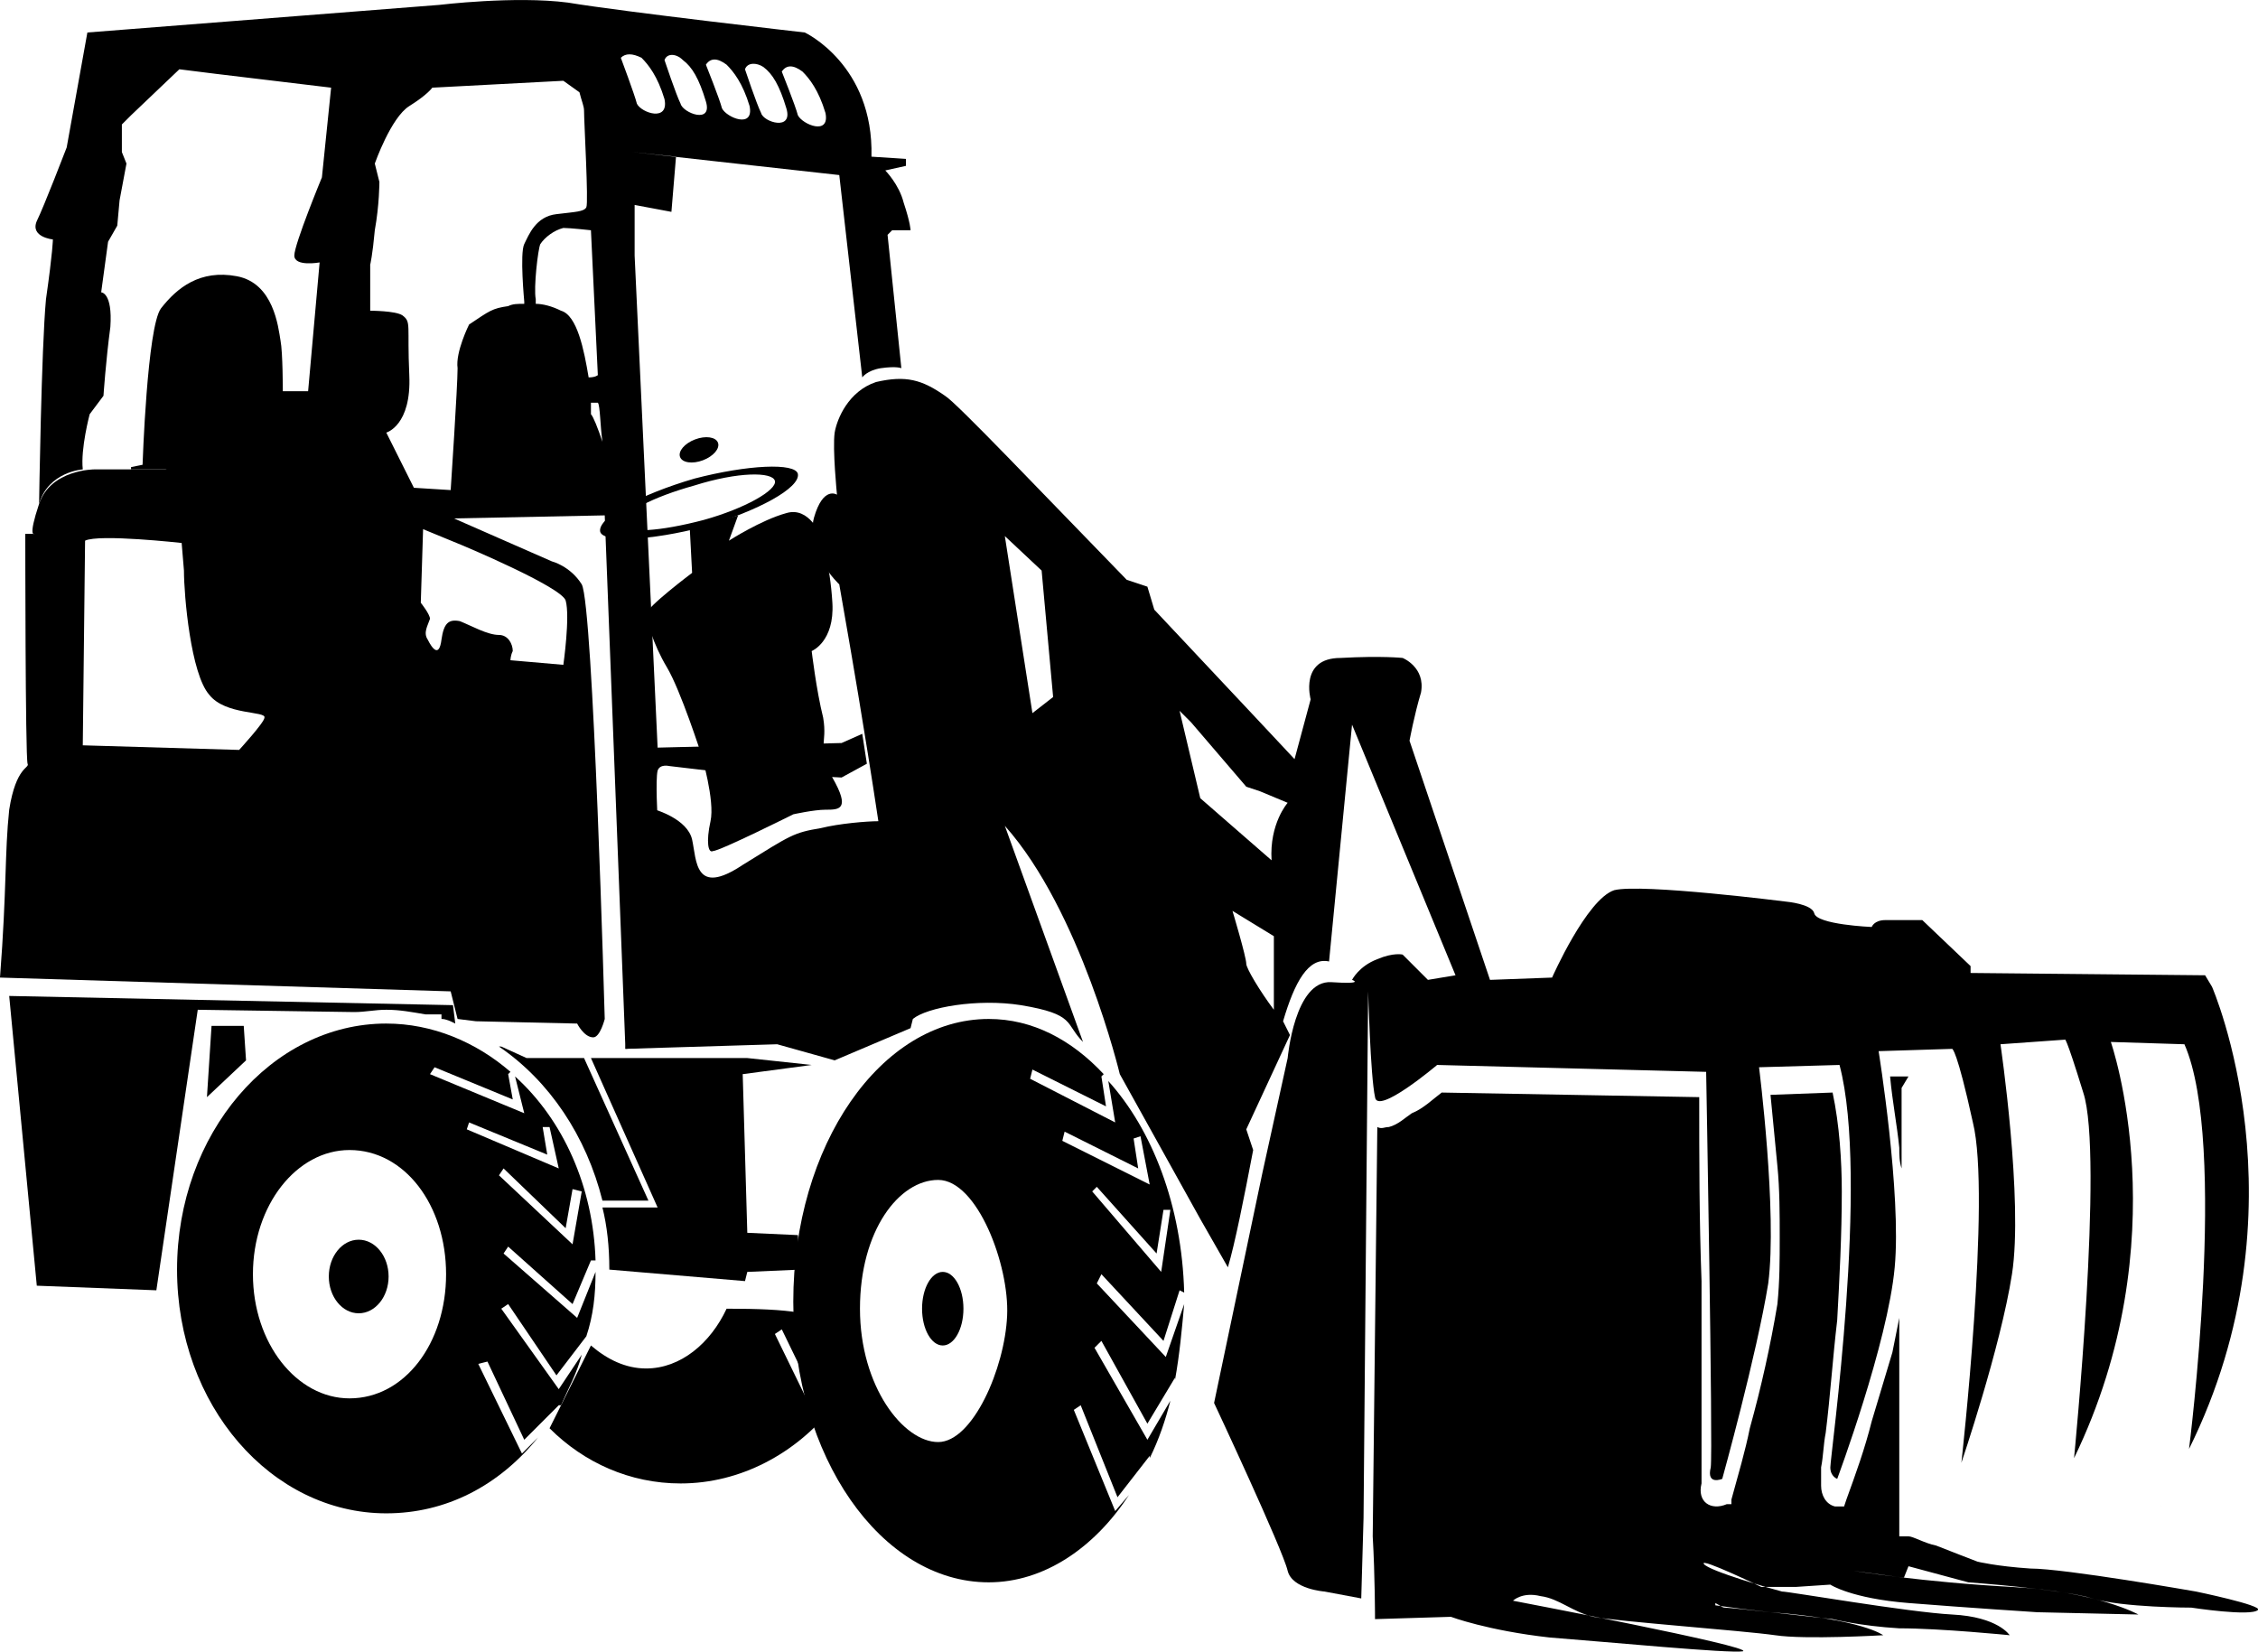 <?xml version="1.0" encoding="UTF-8"?>
<!DOCTYPE svg PUBLIC "-//W3C//DTD SVG 1.1//EN" "http://www.w3.org/Graphics/SVG/1.1/DTD/svg11.dtd">
<!-- Creator: CorelDRAW 2021 (64-Bit) -->
<svg xmlns="http://www.w3.org/2000/svg" xml:space="preserve" width="350px" height="256px" version="1.1" style="shape-rendering:geometricPrecision; text-rendering:geometricPrecision; image-rendering:optimizeQuality; fill-rule:evenodd; clip-rule:evenodd"
viewBox="0 0 9.82 7.18"
 xmlns:xlink="http://www.w3.org/1999/xlink"
 xmlns:xodm="http://www.corel.com/coreldraw/odm/2003">
 <defs>
  <style type="text/css">
   <![CDATA[
    .fil0 {fill:black}
   ]]>
  </style>
 </defs>
 <g id="Слой_x0020_1">
  <path class="fil0" d="M0 4.25l1.96 0.06 0.03 0.12 0.08 0.01 0.44 0.01c0,0 0.03,0.06 0.07,0.06 0.03,0 0.05,-0.08 0.05,-0.08 0,0 -0.05,-1.8 -0.1,-1.89 -0.05,-0.08 -0.13,-0.1 -0.13,-0.1l-0.98 -0.43c0,0 -0.13,-0.01 -0.2,0.01 -0.07,0.02 -0.19,0.02 -0.19,0.02l-0.62 0c0,0 -0.19,0 -0.24,0.15 -0.05,0.15 -0.02,0.13 -0.02,0.13l-0.04 0c0,0 0,0.97 0.01,1 0.01,0.02 -0.05,0.01 -0.08,0.2 -0.02,0.19 -0.01,0.34 -0.04,0.73zm1.84 -1.95l-0.01 0.32c0,0 0.04,0.05 0.04,0.07 -0.01,0.03 -0.03,0.06 -0.01,0.09 0.02,0.04 0.05,0.08 0.06,0 0.01,-0.07 0.03,-0.09 0.08,-0.08 0.05,0.02 0.12,0.06 0.17,0.06 0.04,0 0.06,0.04 0.06,0.07 -0.01,0.02 -0.01,0.04 -0.01,0.04l0.23 0.02c0,0 0.03,-0.21 0.01,-0.28 -0.02,-0.06 -0.45,-0.24 -0.45,-0.24l-0.17 -0.07zm-1.47 0.05l-0.01 0.89 0.68 0.02c0,0 0.11,-0.12 0.11,-0.14 0.01,-0.03 -0.17,-0.01 -0.24,-0.1 -0.08,-0.09 -0.11,-0.43 -0.11,-0.54 -0.01,-0.12 -0.01,-0.12 -0.01,-0.12l0 0c0,0 -0.36,-0.04 -0.42,-0.01z"/>
  <path class="fil0" d="M0.17 2.19c0,0 0.01,-0.68 0.03,-0.89 0.03,-0.21 0.03,-0.26 0.03,-0.26 0,0 -0.1,-0.01 -0.07,-0.08 0.03,-0.06 0.13,-0.32 0.13,-0.32l0.09 -0.5 1.53 -0.12c0,0 0.33,-0.04 0.56,-0.01 0.24,0.04 1.03,0.13 1.03,0.13 0,0 0.3,0.14 0.29,0.54 -0.01,0.4 0,0 0,0l0.15 0.01 0 0.03 -0.09 0.02c0,0 0.06,0.06 0.08,0.14 0.03,0.09 0.03,0.12 0.03,0.12l-0.08 0 -0.02 0.02 0.06 0.58c0,0 -0.02,-0.01 -0.09,0 -0.06,0.01 -0.08,0.04 -0.08,0.04l-0.1 -0.88 -0.9 -0.1 0.19 0.02 -0.02 0.24 -0.16 -0.03 0 0.22 0.1 2.14 0.8 -0.02 0.09 -0.04 0.02 0.13 -0.11 0.06 -0.58 -0.03 -0.17 -0.02c0,0 -0.04,-0.01 -0.05,0.02 -0.01,0.04 0,0.21 0,0.21l0.01 0.99 -0.15 0.01 -0.09 -2.32 -0.99 0.02 -0.92 -0.22 -0.15 0 0 -0.01 0.05 -0.01c0,0 0.02,-0.6 0.08,-0.68 0.07,-0.09 0.17,-0.17 0.33,-0.14 0.16,0.03 0.18,0.22 0.19,0.28 0.01,0.05 0.01,0.22 0.01,0.22l0.11 0 0.05 -0.56c0,0 -0.11,0.02 -0.11,-0.03 0,-0.05 0.12,-0.34 0.12,-0.34l0.04 -0.39 -0.5 -0.06 -0.16 -0.02 -0.21 0.2 -0.04 0.04 0 0.12 0.02 0.05 -0.03 0.16 -0.01 0.11 -0.04 0.07 -0.03 0.22c0,0 0.05,0 0.04,0.15 -0.02,0.15 -0.03,0.3 -0.03,0.3l-0.06 0.08c0,0 -0.04,0.15 -0.03,0.24 0.02,0.1 0,0 0,0 0,0 -0.15,0.01 -0.19,0.15zm2.45 -0.27c-0.01,-0.07 -0.01,-0.16 -0.02,-0.17 -0.01,0 -0.02,0 -0.03,0 0,0.03 0,0.04 0,0.05 0.01,0.01 0.03,0.06 0.05,0.12zm-0.34 -0.6c0,-0.01 0,-0.01 0,-0.01 0,0 -0.02,-0.21 0,-0.25 0.02,-0.04 0.05,-0.12 0.14,-0.13 0.08,-0.01 0.12,-0.01 0.13,-0.03 0.01,-0.02 -0.01,-0.37 -0.01,-0.42 0,-0.02 -0.01,-0.04 -0.02,-0.08l-0.07 -0.05 -0.57 0.03c0,0 -0.02,0.03 -0.1,0.08 -0.08,0.05 -0.15,0.25 -0.15,0.25l0.02 0.08c0,0 0,0.1 -0.02,0.21 -0.01,0.11 -0.02,0.15 -0.02,0.15l0 0.2c0,0 0.11,0 0.14,0.02 0.04,0.03 0.02,0.04 0.03,0.26 0.01,0.22 -0.1,0.25 -0.1,0.25l0.12 0.24 0.16 0.01c0,0 0.03,-0.45 0.03,-0.53 -0.01,-0.07 0.05,-0.19 0.05,-0.19 0.09,-0.06 0.1,-0.07 0.17,-0.08 0.02,-0.01 0.04,-0.01 0.07,-0.01zm0.28 0.32c-0.02,-0.12 -0.05,-0.27 -0.12,-0.29 -0.04,-0.02 -0.08,-0.03 -0.11,-0.03 0,-0.01 0,-0.02 0,-0.02 -0.01,-0.05 0.01,-0.22 0.02,-0.24 0.02,-0.03 0.06,-0.06 0.1,-0.07 0.03,0 0.12,0.01 0.12,0.01l0.03 0.63c0,0 -0.01,0.01 -0.04,0.01zm0.84 -1.33c0,0 0.06,0.15 0.07,0.19 0.02,0.04 0.14,0.09 0.12,-0.01 -0.03,-0.1 -0.07,-0.15 -0.1,-0.18 -0.04,-0.03 -0.07,-0.03 -0.09,0zm-0.16 -0.01c0,0 0.05,0.15 0.07,0.19 0.01,0.04 0.14,0.08 0.11,-0.02 -0.03,-0.1 -0.06,-0.15 -0.1,-0.18 -0.03,-0.02 -0.07,-0.02 -0.08,0.01zm-0.17 -0.02c0,0 0.06,0.15 0.07,0.19 0.02,0.04 0.14,0.09 0.12,-0.01 -0.03,-0.1 -0.07,-0.15 -0.1,-0.18 -0.04,-0.03 -0.07,-0.03 -0.09,0zm-0.18 -0.02c0,0 0.05,0.15 0.07,0.19 0.01,0.04 0.14,0.09 0.11,-0.01 -0.03,-0.1 -0.06,-0.15 -0.1,-0.18 -0.03,-0.03 -0.07,-0.03 -0.08,0zm-0.19 -0.01c0,0 0.06,0.16 0.07,0.2 0.02,0.04 0.14,0.08 0.12,-0.02 -0.03,-0.1 -0.07,-0.15 -0.1,-0.18 -0.04,-0.02 -0.07,-0.02 -0.09,0z"/>
  <path class="fil0" d="M0.04 4.33l0.12 1.26 0.52 0.02 0.18 -1.22 0.68 0.01c0.05,0 0.09,-0.01 0.14,-0.01 0.06,0 0.11,0.01 0.17,0.02l0.07 0 0 0.02c0.02,0 0.04,0.01 0.06,0.02l-0.01 -0.08 -1.93 -0.04zm2.58 0.89l0.2 0 -0.28 -0.62 0.02 0 -0.27 0 -0.11 -0.05 -0.01 0c0.22,0.15 0.38,0.39 0.45,0.67zm0.03 0.3l0.59 0.05 0.01 -0.04 0.23 -0.01 -0.01 -0.15 -0.22 -0.01 -0.02 -0.69 0.3 -0.04 -0.28 -0.03 -0.68 0 0.29 0.65 -0.24 0c0.02,0.08 0.03,0.17 0.03,0.27l0 0z"/>
  <g>
   <path class="fil0" d="M3.96 4.47c0,0 0,0 0,0l0.01 -0.04c0.06,-0.05 0.28,-0.09 0.47,-0.06 0.24,0.04 0.19,0.08 0.27,0.16l-0.34 -0.94c0.33,0.37 0.5,1.08 0.5,1.08l0.35 0.63 0 0 0.12 0.21c0.03,-0.1 0.07,-0.3 0.11,-0.51l-0.03 -0.09 0.19 -0.41c0,0 -0.01,-0.02 -0.03,-0.06 0.05,-0.17 0.11,-0.28 0.2,-0.26l0.1 -1.03 0.45 1.09 -0.12 0.02 -0.11 -0.11c0,0 -0.04,-0.01 -0.11,0.02 -0.08,0.03 -0.11,0.09 -0.11,0.09 0,0 0.06,0.02 -0.09,0.01 -0.16,-0.01 -0.19,0.33 -0.19,0.33l-0.11 0.5 0 0 0 0 -0.21 1c0,0 0.3,0.64 0.32,0.73 0.02,0.08 0.16,0.09 0.16,0.09l0.16 0.03 0.01 -0.35 0.02 -2.29c0,0 0.01,0.37 0.03,0.46 0.01,0.08 0.27,-0.14 0.27,-0.14l1.17 0.03c0,0 0.03,1.65 0.02,1.72 -0.02,0.08 0.05,0.05 0.05,0.05 0,0 0.15,-0.54 0.2,-0.85 0.04,-0.31 -0.04,-0.94 -0.04,-0.94l0.35 -0.01c0,0 -0.13,-0.48 0,0 0.13,0.49 -0.04,1.7 -0.04,1.75 0,0.04 0.03,0.05 0.03,0.05 0,0 0.22,-0.59 0.25,-0.92 0.03,-0.32 -0.07,-0.94 -0.07,-0.94l0.32 -0.01c0,0 0.02,0 0.09,0.32 0.08,0.32 -0.05,1.48 -0.05,1.48 0,0 0.17,-0.5 0.22,-0.82 0.05,-0.32 -0.05,-1 -0.05,-1l0.28 -0.02c0,0 0,-0.03 0.08,0.23 0.09,0.27 -0.04,1.59 -0.04,1.59 0,0 -0.45,0.94 0,0 0.46,-0.95 0.16,-1.81 0.16,-1.81l0.32 0.01c0,0 -0.19,-0.44 0,0 0.19,0.43 0.02,1.76 0.02,1.76 0,0 -0.51,1.05 0,0 0.52,-1.05 0.1,-2.01 0.1,-2.01l-0.03 -0.05 -1.02 -0.01 0 -0.03 -0.21 -0.2c0,0 -0.11,0 -0.16,0 -0.05,0 -0.06,0.03 -0.06,0.03 0,0 -0.24,-0.01 -0.25,-0.06 -0.01,-0.04 -0.12,-0.05 -0.12,-0.05 0,0 -0.63,-0.08 -0.75,-0.05 -0.12,0.04 -0.27,0.38 -0.27,0.38l-0.27 0.01 -0.35 -1.04c0,0 0.02,-0.11 0.05,-0.21 0.02,-0.11 -0.08,-0.15 -0.08,-0.15 0,0 -0.09,-0.01 -0.27,0 -0.18,0 -0.13,0.18 -0.13,0.18l-0.07 0.26c0,0 -0.29,-0.31 -0.61,-0.65l-0.03 -0.1 -0.09 -0.03c-0.37,-0.38 -0.74,-0.77 -0.79,-0.8 -0.1,-0.07 -0.17,-0.09 -0.3,-0.06 -0.12,0.04 -0.17,0.16 -0.18,0.22 -0.01,0.07 0.01,0.27 0.01,0.27 0,0 -0.06,-0.04 -0.1,0.1 -0.04,0.15 0.11,0.29 0.11,0.29l0.04 0.23c0,0 0.07,0.4 0.13,0.8 -0.05,0 -0.17,0.01 -0.25,0.03 -0.12,0.02 -0.13,0.03 -0.34,0.16 -0.21,0.14 -0.2,-0.02 -0.22,-0.11 -0.02,-0.09 -0.16,-0.13 -0.16,-0.13l-0.04 0 -0.09 1.04 0.66 -0.02 0.25 0.07 0.33 -0.14zm1.58 -0.08c0,-0.01 0,-0.16 0,-0.32l-0.18 -0.11c0,0 0.06,0.2 0.06,0.23 0,0.02 0.06,0.12 0.12,0.2zm-0.01 -0.65c-0.01,-0.16 0.07,-0.25 0.07,-0.25l-0.12 -0.05 -0.06 -0.02 -0.24 -0.28 -0.05 -0.05 0.09 0.38 0.31 0.27zm-1 -1.26l-0.16 -0.15 0.12 0.77 0.09 -0.07 -0.05 -0.55zm-0.06 0.64l-0.75 -0.97c0,0 0.41,0.53 0.75,0.97l0 0 0 0zm1.02 1.98l0 0 0 0z"/>
  </g>
  <path class="fil0" d="M5.98 7.04c0,0 0.33,-0.01 0.33,-0.01 0,0 0.16,0.06 0.43,0.09 0.26,0.02 0.78,0.07 0.84,0.06 0.05,-0.02 -1,-0.22 -1,-0.22 0,0 0.04,-0.04 0.12,-0.02 0.08,0.01 0.14,0.07 0.23,0.09 0.1,0.02 0.65,0.06 0.79,0.08 0.13,0.02 0.47,0 0.47,0 0,0 -0.09,-0.07 -0.49,-0.1 -0.09,-0.01 -0.17,-0.02 -0.24,-0.03l0 -0.01c0.02,0.01 0.03,0.02 0.04,0.02 0.03,0 0.47,0.05 0.47,0.05 0,0 0.12,0.03 0.29,0.04 0.18,0 0.48,0.03 0.48,0.03 0,0 -0.05,-0.08 -0.25,-0.09 -0.19,-0.01 -0.71,-0.1 -0.74,-0.1 -0.04,-0.01 -0.32,-0.09 -0.34,-0.12 -0.02,-0.03 0.25,0.1 0.25,0.1l0.15 0 0.15 -0.01c0,0 0.09,0.06 0.34,0.08 0.25,0.02 0.56,0.04 0.56,0.04l0.44 0.01c0,0 -0.18,-0.1 -0.55,-0.12 -0.38,-0.02 -0.69,-0.07 -0.69,-0.07l-0.14 -0.08 0.14 0.08 0.22 0.03 0.02 -0.05 0.26 0.07c0,0 0.41,0.03 0.54,0.07 0.13,0.04 0.43,0.04 0.43,0.04 0,0 0.26,0.04 0.29,0.01 0.02,-0.02 -0.27,-0.08 -0.27,-0.08 0,0 -0.57,-0.1 -0.72,-0.1 -0.15,-0.01 -0.23,-0.03 -0.23,-0.03 0,0 -0.13,-0.05 -0.18,-0.07 -0.05,-0.01 -0.1,-0.04 -0.12,-0.04l-0.04 0 0 -0.95c-0.01,0.05 -0.02,0.1 -0.03,0.15 -0.03,0.1 -0.06,0.2 -0.09,0.3 -0.03,0.12 -0.07,0.23 -0.11,0.34l-0.01 0.03 -0.04 0c-0.04,-0.01 -0.06,-0.05 -0.06,-0.09 0,-0.03 0,-0.06 0,-0.08 0.01,-0.05 0.01,-0.1 0.02,-0.15 0.02,-0.16 0.03,-0.32 0.05,-0.49 0.01,-0.18 0.02,-0.37 0.02,-0.56 0,-0.13 -0.01,-0.29 -0.04,-0.43l-0.27 0.01c0.01,0.1 0.02,0.21 0.03,0.31 0.01,0.1 0.01,0.21 0.01,0.31 0,0.1 0,0.19 -0.01,0.29 -0.03,0.18 -0.07,0.36 -0.12,0.54 -0.02,0.1 -0.05,0.2 -0.08,0.31l0 0.02 -0.02 0c-0.07,0.03 -0.13,-0.01 -0.11,-0.09 0,-0.02 0,-0.06 0,-0.09 0,-0.07 0,-0.14 0,-0.21 0,-0.19 0,-0.39 0,-0.58 -0.01,-0.27 -0.01,-0.53 -0.01,-0.8l-1.12 -0.02c-0.04,0.03 -0.08,0.07 -0.13,0.09 -0.03,0.02 -0.06,0.05 -0.1,0.06 -0.02,0 -0.03,0.01 -0.05,0l-0.02 1.78c0.01,0.17 0.01,0.36 0.01,0.36zm2.29 -1.96l0 -0.35 0.03 -0.05 -0.08 0c0.01,0.11 0.03,0.21 0.04,0.31 0,0.03 0,0.06 0.01,0.09z"/>
  <polygon class="fil0" points="0.92,4.46 0.9,4.77 1.07,4.61 1.06,4.46 "/>
  <path class="fil0" d="M1.68 4.45c0.2,0 0.39,0.08 0.54,0.21l-0.01 0.01 0.02 0.11 -0.34 -0.14 -0.02 0.03 0.41 0.17 -0.04 -0.16c0.21,0.19 0.34,0.48 0.35,0.8l-0.02 0 -0.08 0.19 -0.28 -0.25 -0.02 0.03 0.32 0.28 0.08 -0.2c0,0.1 -0.01,0.19 -0.04,0.28l0 0 -0.13 0.17 -0.21 -0.31 -0.03 0.02 0.25 0.35 0.1 -0.15c-0.02,0.08 -0.06,0.15 -0.09,0.22l-0.01 0 -0.15 0.15 -0.16 -0.34 -0.04 0.01 0.19 0.39 0.07 -0.07c-0.17,0.21 -0.4,0.33 -0.66,0.33 -0.5,0 -0.91,-0.47 -0.91,-1.06 0,-0.59 0.41,-1.07 0.91,-1.07zm0.51 0.63l0.27 0.26 0.03 -0.17 0.04 0.01 -0.04 0.23 -0.32 -0.3 0.02 -0.03zm-0.15 -0.2l0.34 0.14 -0.02 -0.12 0.03 0 0.04 0.18 -0.4 -0.17 0.01 -0.03zm-0.52 0.12c0.24,0 0.42,0.24 0.42,0.54 0,0.3 -0.18,0.54 -0.42,0.54 -0.23,0 -0.42,-0.24 -0.42,-0.54 0,-0.3 0.19,-0.54 0.42,-0.54z"/>
  <path class="fil0" d="M4.3 4.43c0.19,0 0.36,0.09 0.5,0.24l-0.01 0.01 0.02 0.13 -0.32 -0.16 -0.01 0.04 0.37 0.19 -0.03 -0.18c0.19,0.21 0.32,0.54 0.33,0.92l-0.02 -0.01 -0.07 0.22 -0.27 -0.29 -0.02 0.04 0.3 0.32 0.08 -0.23c-0.01,0.11 -0.02,0.22 -0.04,0.33l0 -0.01 -0.12 0.2 -0.2 -0.36 -0.03 0.03 0.23 0.4 0.1 -0.17c-0.02,0.08 -0.05,0.17 -0.09,0.25l0 -0.01 -0.14 0.18 -0.16 -0.4 -0.03 0.02 0.18 0.44 0.06 -0.07c-0.15,0.23 -0.37,0.38 -0.61,0.38 -0.47,0 -0.85,-0.55 -0.85,-1.22 0,-0.68 0.38,-1.23 0.85,-1.23zm0.47 0.73l0.26 0.29 0.03 -0.19 0.03 0 -0.04 0.27 -0.3 -0.35 0.02 -0.02zm-0.14 -0.24l0.32 0.16 -0.02 -0.13 0.03 -0.01 0.04 0.21 -0.38 -0.19 0.01 -0.04zm-0.55 0.21c0.17,0 0.31,0.37 0.3,0.59 -0.01,0.23 -0.15,0.55 -0.3,0.55 -0.15,0 -0.34,-0.24 -0.34,-0.58 0,-0.34 0.17,-0.56 0.34,-0.56z"/>
  <ellipse class="fil0" cx="1.56" cy="5.55" rx="0.13" ry="0.16"/>
  <ellipse class="fil0" cx="4.1" cy="5.69" rx="0.09" ry="0.16"/>
  <path class="fil0" d="M3.57 6.13l-0.17 -0.35 -0.03 0.02 0.19 0.39 0.06 -0.07c-0.16,0.2 -0.4,0.33 -0.66,0.33 -0.22,0 -0.42,-0.09 -0.57,-0.24l0.18 -0.36c0.07,0.06 0.15,0.1 0.24,0.1 0.15,0 0.28,-0.11 0.35,-0.26 0.55,0 0.53,0.07 0.41,0.44z"/>
  <path class="fil0" d="M3.02 2.08c0.23,-0.06 0.44,-0.07 0.45,-0.02 0.01,0.06 -0.17,0.16 -0.41,0.23 -0.23,0.06 -0.44,0.07 -0.45,0.02 -0.01,-0.06 0.17,-0.16 0.41,-0.23zm0 0.03c0.19,-0.06 0.34,-0.06 0.35,-0.02 0.01,0.04 -0.13,0.12 -0.31,0.17 -0.19,0.05 -0.34,0.06 -0.35,0.02 -0.01,-0.05 0.13,-0.12 0.31,-0.17z"/>
  <path class="fil0" d="M3 2.3l0.01 0.19c0,0 -0.2,0.15 -0.2,0.18 0,0.02 0.03,0.13 0.09,0.23 0.06,0.1 0.15,0.38 0.15,0.38 0,0 0.06,0.2 0.04,0.29 -0.02,0.09 -0.01,0.14 0.01,0.13 0.03,0 0.35,-0.16 0.35,-0.16 0,0 0.09,-0.02 0.14,-0.02 0.06,0 0.11,0 0.03,-0.14 -0.07,-0.14 -0.02,-0.14 -0.04,-0.26 -0.03,-0.12 -0.05,-0.29 -0.05,-0.29 0,0 0.1,-0.04 0.09,-0.21 -0.01,-0.17 -0.05,-0.29 -0.05,-0.29 0,0 -0.05,-0.13 -0.15,-0.1 -0.11,0.03 -0.25,0.12 -0.25,0.12l0.04 -0.11 -0.21 0.06z"/>
  <ellipse class="fil0" transform="matrix(0.412 -0.156 0.156 0.412 3.04 1.955)" rx="0.2" ry="0.11"/>
 </g>
</svg>
